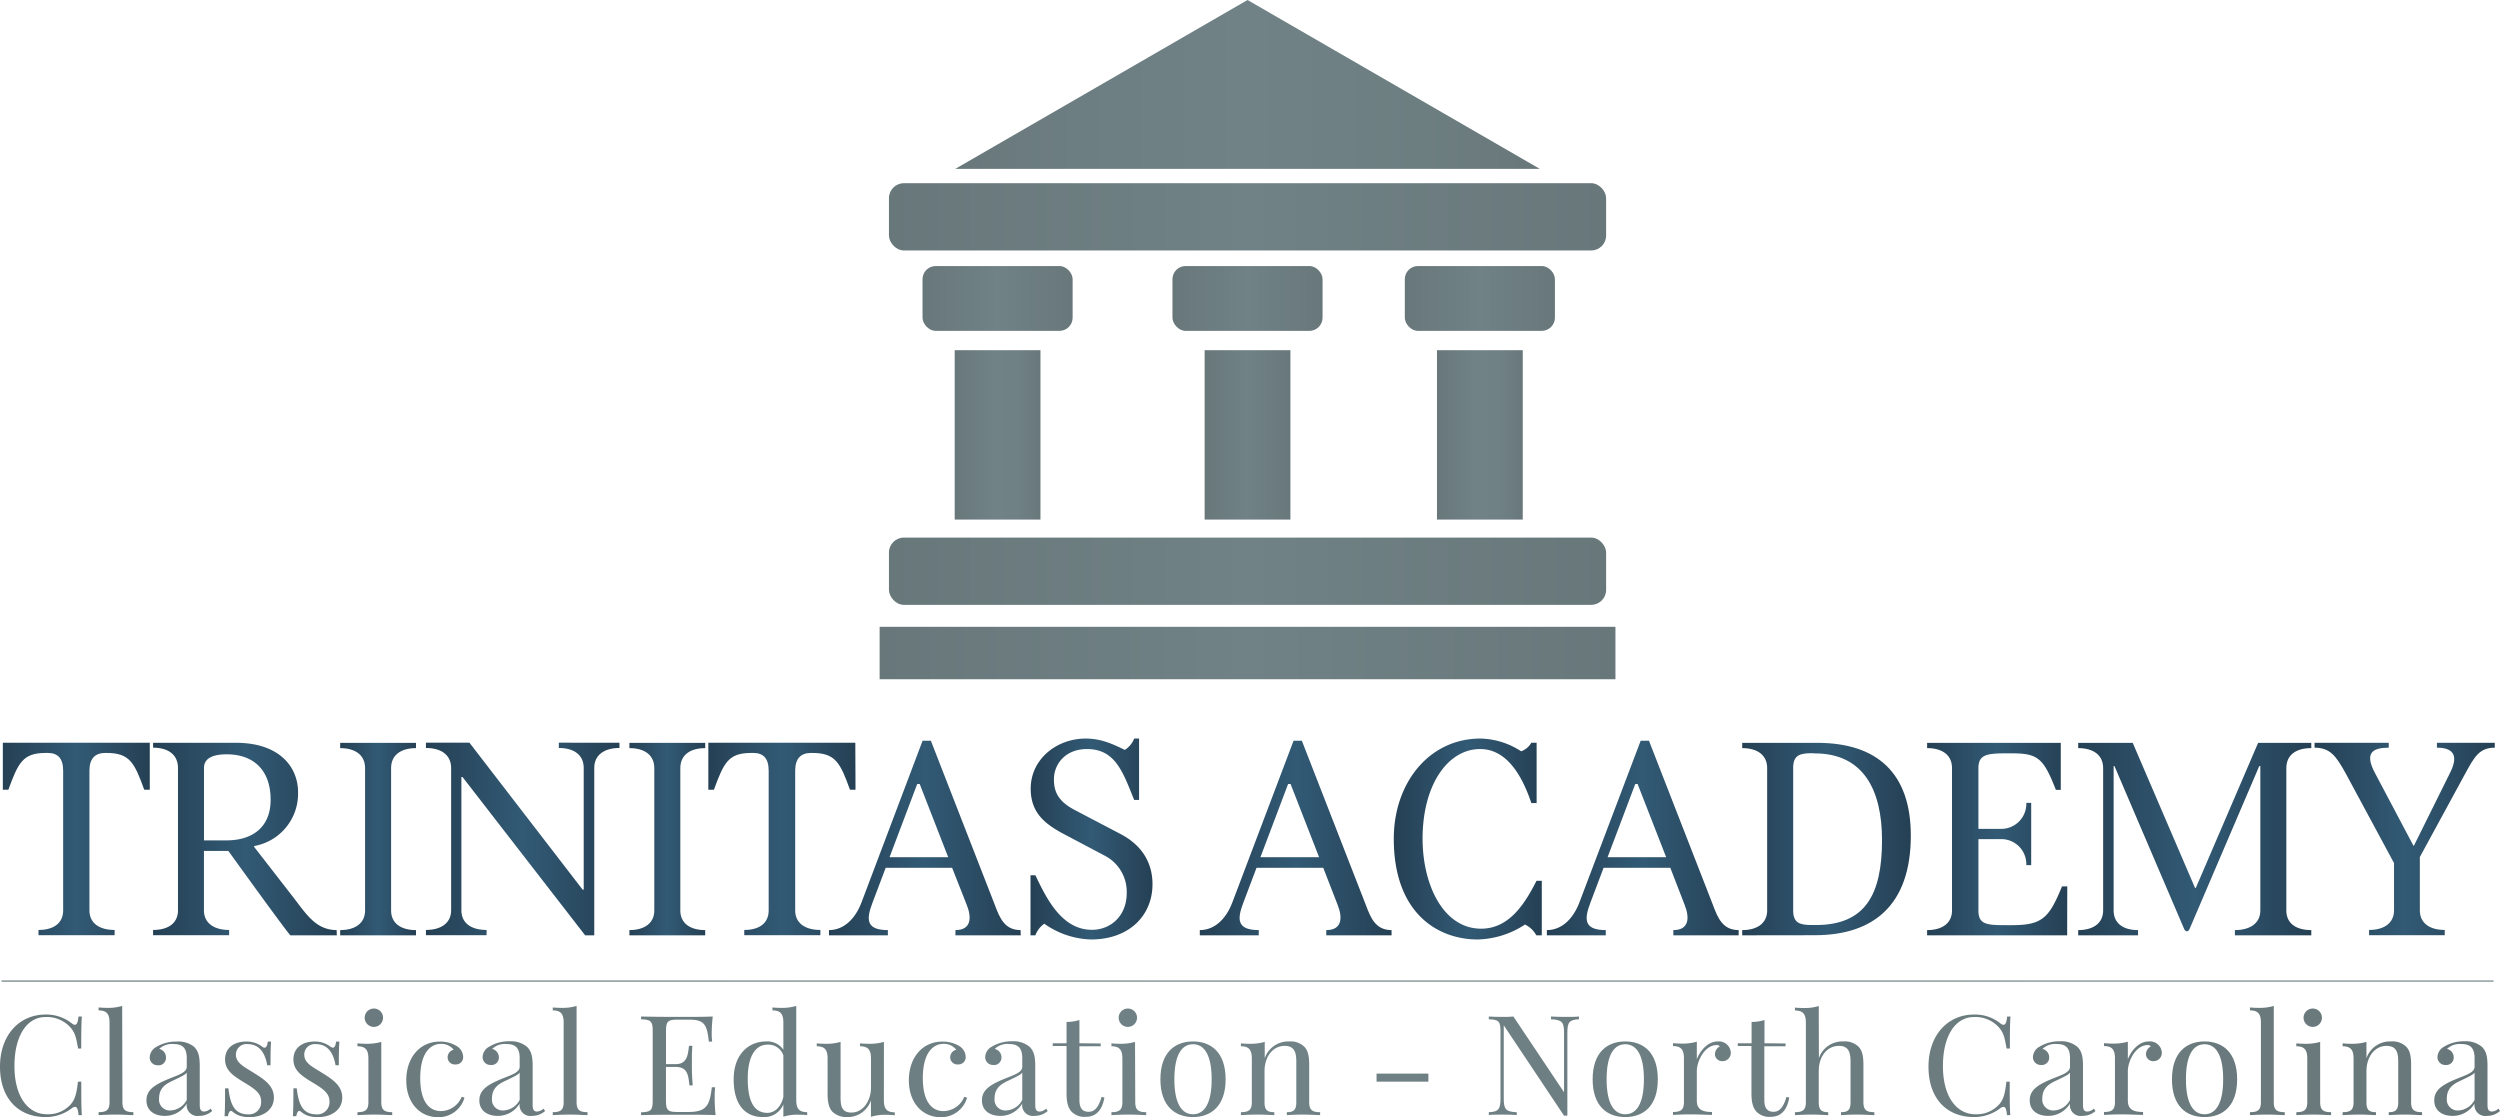 <?xml version="1.0" encoding="UTF-8"?> <svg xmlns="http://www.w3.org/2000/svg" xmlns:xlink="http://www.w3.org/1999/xlink" viewBox="0 0 512.15 228.84"><defs><style>.cls-1{fill:url(#New_Gradient_Swatch_2);}.cls-2{fill:url(#linear-gradient);}.cls-3{fill:url(#linear-gradient-2);}.cls-4{fill:url(#linear-gradient-3);}.cls-5{fill:url(#linear-gradient-4);}.cls-6{fill:url(#linear-gradient-5);}.cls-7{fill:url(#linear-gradient-6);}.cls-8{fill:url(#linear-gradient-7);}.cls-9{fill:url(#linear-gradient-8);}.cls-10{fill:url(#linear-gradient-9);}.cls-11{fill:url(#linear-gradient-10);}.cls-12{fill:url(#New_Gradient_Swatch_1);}.cls-13{fill:url(#New_Gradient_Swatch_1-2);}.cls-14{fill:url(#New_Gradient_Swatch_1-3);}.cls-15{fill:url(#New_Gradient_Swatch_1-4);}.cls-16{fill:url(#New_Gradient_Swatch_1-5);}.cls-17{fill:url(#New_Gradient_Swatch_1-6);}.cls-18{fill:url(#New_Gradient_Swatch_1-7);}.cls-19{fill:url(#New_Gradient_Swatch_1-8);}.cls-20{fill:url(#New_Gradient_Swatch_1-9);}.cls-21{fill:url(#New_Gradient_Swatch_1-10);}.cls-22{fill:url(#New_Gradient_Swatch_1-11);}.cls-23{fill:url(#New_Gradient_Swatch_1-12);}.cls-24{fill:url(#New_Gradient_Swatch_1-13);}.cls-25{fill:url(#New_Gradient_Swatch_1-14);}.cls-26{fill:url(#New_Gradient_Swatch_1-15);}.cls-27{fill:url(#linear-gradient-11);}</style><linearGradient id="New_Gradient_Swatch_2" y1="217.46" x2="512.15" y2="217.46" gradientUnits="userSpaceOnUse"><stop offset="0" stop-color="#68777a"></stop><stop offset="0.5" stop-color="#708286"></stop><stop offset="1" stop-color="#68777a"></stop></linearGradient><linearGradient id="linear-gradient" x1="188.99" y1="61.14" x2="219.74" y2="61.14" xlink:href="#New_Gradient_Swatch_2"></linearGradient><linearGradient id="linear-gradient-2" x1="195.58" y1="89.09" x2="213.15" y2="89.09" gradientUnits="userSpaceOnUse"><stop offset="0" stop-color="#68777a"></stop><stop offset="0.44" stop-color="#708286"></stop><stop offset="0.72" stop-color="#708185"></stop><stop offset="1" stop-color="#68777a"></stop></linearGradient><linearGradient id="linear-gradient-3" x1="240.19" y1="61.14" x2="270.94" y2="61.14" xlink:href="#New_Gradient_Swatch_2"></linearGradient><linearGradient id="linear-gradient-4" x1="287.79" y1="61.14" x2="318.55" y2="61.14" xlink:href="#New_Gradient_Swatch_2"></linearGradient><linearGradient id="linear-gradient-5" x1="182.11" y1="117.02" x2="329.03" y2="117.02" xlink:href="#New_Gradient_Swatch_2"></linearGradient><linearGradient id="linear-gradient-6" x1="182.11" y1="44.42" x2="329.03" y2="44.42" xlink:href="#New_Gradient_Swatch_2"></linearGradient><linearGradient id="linear-gradient-7" x1="195.69" y1="17.3" x2="315.45" y2="17.3" gradientUnits="userSpaceOnUse"><stop offset="0" stop-color="#68777a"></stop><stop offset="0.21" stop-color="#6d7e82"></stop><stop offset="0.5" stop-color="#708286"></stop><stop offset="0.8" stop-color="#6d7e81"></stop><stop offset="1" stop-color="#68777a"></stop></linearGradient><linearGradient id="linear-gradient-8" x1="246.78" y1="89.09" x2="264.36" y2="89.09" xlink:href="#New_Gradient_Swatch_2"></linearGradient><linearGradient id="linear-gradient-9" x1="294.38" y1="89.09" x2="311.96" y2="89.09" xlink:href="#linear-gradient-2"></linearGradient><linearGradient id="linear-gradient-10" x1="180.2" y1="133.78" x2="330.94" y2="133.78" xlink:href="#New_Gradient_Swatch_2"></linearGradient><linearGradient id="New_Gradient_Swatch_1" x1="0.58" y1="171.88" x2="30.68" y2="171.88" gradientUnits="userSpaceOnUse"><stop offset="0" stop-color="#254054"></stop><stop offset="0.5" stop-color="#325a75"></stop><stop offset="1" stop-color="#254054"></stop></linearGradient><linearGradient id="New_Gradient_Swatch_1-2" x1="31.36" y1="171.88" x2="68.96" y2="171.88" xlink:href="#New_Gradient_Swatch_1"></linearGradient><linearGradient id="New_Gradient_Swatch_1-3" x1="69.69" y1="171.88" x2="85.22" y2="171.88" xlink:href="#New_Gradient_Swatch_1"></linearGradient><linearGradient id="New_Gradient_Swatch_1-4" x1="87.26" y1="171.88" x2="126.9" y2="171.88" xlink:href="#New_Gradient_Swatch_1"></linearGradient><linearGradient id="New_Gradient_Swatch_1-5" x1="128.94" y1="171.88" x2="144.47" y2="171.88" xlink:href="#New_Gradient_Swatch_1"></linearGradient><linearGradient id="New_Gradient_Swatch_1-6" x1="145.15" y1="171.88" x2="175.26" y2="171.88" xlink:href="#New_Gradient_Swatch_1"></linearGradient><linearGradient id="New_Gradient_Swatch_1-7" x1="169.82" y1="171.68" x2="209.11" y2="171.68" xlink:href="#New_Gradient_Swatch_1"></linearGradient><linearGradient id="New_Gradient_Swatch_1-8" x1="211.15" y1="171.88" x2="236.1" y2="171.88" xlink:href="#New_Gradient_Swatch_1"></linearGradient><linearGradient id="New_Gradient_Swatch_1-9" x1="245.79" y1="171.68" x2="285.08" y2="171.68" xlink:href="#New_Gradient_Swatch_1"></linearGradient><linearGradient id="New_Gradient_Swatch_1-10" x1="285.53" y1="171.88" x2="315.81" y2="171.88" xlink:href="#New_Gradient_Swatch_1"></linearGradient><linearGradient id="New_Gradient_Swatch_1-11" x1="316.89" y1="171.68" x2="356.18" y2="171.68" xlink:href="#New_Gradient_Swatch_1"></linearGradient><linearGradient id="New_Gradient_Swatch_1-12" x1="356.91" y1="171.88" x2="391.45" y2="171.88" xlink:href="#New_Gradient_Swatch_1"></linearGradient><linearGradient id="New_Gradient_Swatch_1-13" x1="394.79" y1="171.88" x2="423.48" y2="171.88" xlink:href="#New_Gradient_Swatch_1"></linearGradient><linearGradient id="New_Gradient_Swatch_1-14" x1="425.74" y1="171.88" x2="473.49" y2="171.88" xlink:href="#New_Gradient_Swatch_1"></linearGradient><linearGradient id="New_Gradient_Swatch_1-15" x1="474.16" y1="171.88" x2="511.08" y2="171.88" xlink:href="#New_Gradient_Swatch_1"></linearGradient><linearGradient id="linear-gradient-11" x1="0.32" y1="36.35" x2="510.82" y2="36.35" gradientTransform="matrix(1, 0, 0, -1, 0, 237.33)" gradientUnits="userSpaceOnUse"><stop offset="0" stop-color="#68777a"></stop><stop offset="1" stop-color="#708286"></stop><stop offset="1" stop-color="#68777a"></stop></linearGradient></defs><g id="Layer_2" data-name="Layer 2"><g id="Layer_1-2" data-name="Layer 1"><path class="cls-1" d="M14.76,209.69a1,1,0,0,0,.57.25c.41,0,.65-.53.75-1.7h.68c-.09,1.39-.12,3.25-.12,6.56H16c-.42-2.42-.65-3.19-1.48-4.22a6.48,6.48,0,0,0-5.2-2.23c-3.83,0-6.36,3.86-6.36,10.05,0,6.36,2.86,9.87,6.65,9.87a6.23,6.23,0,0,0,5-2.17c.86-1.11,1.07-2.2,1.37-4.51h.67c0,3.45,0,5.4.12,6.85h-.68c-.1-1.17-.3-1.69-.72-1.69a1.3,1.3,0,0,0-.6.24,8.74,8.74,0,0,1-5.44,1.85C3.73,228.84,0,225,0,218.51c0-6.38,3.88-10.67,9.35-10.67A8.36,8.36,0,0,1,14.76,209.69Z"></path><path class="cls-1" d="M25.08,225.79c0,1.59.62,2.05,2.24,2.05v.6c-.67,0-2.21-.11-3.56-.11s-2.88.08-3.56.11v-.6c1.62,0,2.24-.46,2.24-2.05v-16.3c0-1.71-.53-2.5-2.24-2.5v-.6c.62.05,1.24.08,1.83.08a9.68,9.68,0,0,0,3-.4Z"></path><path class="cls-1" d="M39.74,214.43c.93.91,1.18,2,1.18,4v7.93c0,.92.23,1.35.9,1.35a2,2,0,0,0,1.32-.6l.33.49a4,4,0,0,1-2.68,1,2.22,2.22,0,0,1-2.53-2.54,5.17,5.17,0,0,1-4.52,2.54c-2,0-3.74-1-3.74-3.19s1.8-3.26,4.74-4.46c2-.8,3.52-1.28,3.52-2.43v-1.77c0-2.39-1.21-2.87-2.73-2.87a3.75,3.75,0,0,0-2.91,1A1.78,1.78,0,0,1,34,216.68a1.52,1.52,0,0,1-1.73,1.55,1.59,1.59,0,0,1-1.59-1.77,2.52,2.52,0,0,1,1.38-2,7.73,7.73,0,0,1,4.12-1.08A5.12,5.12,0,0,1,39.74,214.43Zm-1.48,5.3c-.32.46-1,.76-2.81,1.63-1.3.6-2.86,1.42-2.86,3.63a2.22,2.22,0,0,0,2.35,2.5,3.92,3.92,0,0,0,3.32-2.16Z"></path><path class="cls-1" d="M53.68,214.4a.93.93,0,0,0,.51.23c.35,0,.56-.4.67-1.25h.67c-.09,1.05-.11,2.4-.11,4.85h-.68c-.36-2.12-1.35-4.33-4-4.33a2.15,2.15,0,0,0-2.41,2.18c0,1.72,1.77,2.51,3.78,3.78,2.22,1.39,4,2.65,4,5,0,2.61-2.36,4-5,4a6.22,6.22,0,0,1-2.32-.4,5.86,5.86,0,0,1-1.21-.77.41.41,0,0,0-.27-.11c-.26,0-.49.36-.61,1.08H46c.09-1.23.11-2.82.11-5.7h.68c.39,3.19,1.15,5.33,4.09,5.33a2.49,2.49,0,0,0,2.61-2.71c0-1.66-1.4-2.57-3.33-3.74-2.13-1.31-4.05-2.42-4.05-4.79,0-2.53,2-3.68,4.36-3.68A5.23,5.23,0,0,1,53.68,214.4Z"></path><path class="cls-1" d="M67.67,214.4a1,1,0,0,0,.52.23c.35,0,.56-.4.66-1.25h.68c-.09,1.05-.12,2.4-.12,4.85h-.67c-.36-2.12-1.35-4.33-4-4.33a2.15,2.15,0,0,0-2.41,2.18c0,1.72,1.76,2.51,3.78,3.78,2.22,1.39,4,2.65,4,5,0,2.61-2.36,4-5,4a6.27,6.27,0,0,1-2.33-.4,6.08,6.08,0,0,1-1.2-.77.41.41,0,0,0-.27-.11c-.26,0-.49.36-.61,1.08H60c.08-1.23.11-2.82.11-5.7h.68c.38,3.19,1.15,5.33,4.09,5.33a2.49,2.49,0,0,0,2.61-2.71c0-1.66-1.4-2.57-3.33-3.74-2.14-1.31-4.05-2.42-4.05-4.79,0-2.53,2-3.68,4.35-3.68A5.23,5.23,0,0,1,67.67,214.4Z"></path><path class="cls-1" d="M78.11,225.79c0,1.59.62,2.05,2.24,2.05v.6c-.68,0-2.21-.11-3.56-.11s-2.89.08-3.56.11v-.6c1.62,0,2.24-.46,2.24-2.05v-8.93c0-1.71-.53-2.52-2.24-2.52v-.6c.62.06,1.23.09,1.82.09a10.39,10.39,0,0,0,3.06-.39Zm.36-17.35a1.88,1.88,0,1,1-1.88-1.83A1.87,1.87,0,0,1,78.47,208.44Z"></path><path class="cls-1" d="M93.5,214.26a2.68,2.68,0,0,1,1.38,2.2,1.48,1.48,0,0,1-1.55,1.6,1.47,1.47,0,0,1-1.63-1.43,1.59,1.59,0,0,1,1.24-1.58,3.19,3.19,0,0,0-2.64-1.2c-1.94,0-4.21,1.61-4.21,7,0,5.06,2,6.77,4.23,6.77a4.68,4.68,0,0,0,4.27-2.94l.56.19a5.51,5.51,0,0,1-5.41,4c-3.65,0-6.51-2.85-6.51-7.56s2.83-7.93,6.85-7.93A6.5,6.5,0,0,1,93.5,214.26Z"></path><path class="cls-1" d="M107.94,214.43c.93.91,1.18,2,1.18,4v7.93c0,.92.23,1.35.9,1.35a2,2,0,0,0,1.32-.6l.33.49a4,4,0,0,1-2.68,1,2.22,2.22,0,0,1-2.53-2.54,5.17,5.17,0,0,1-4.52,2.54c-2,0-3.74-1-3.74-3.19s1.8-3.26,4.74-4.46c2-.8,3.52-1.28,3.52-2.43v-1.77c0-2.39-1.21-2.87-2.73-2.87a3.75,3.75,0,0,0-2.91,1,1.78,1.78,0,0,1,1.38,1.74,1.52,1.52,0,0,1-1.73,1.55,1.59,1.59,0,0,1-1.59-1.77,2.52,2.52,0,0,1,1.38-2,7.73,7.73,0,0,1,4.12-1.08A5.12,5.12,0,0,1,107.94,214.43Zm-1.48,5.3c-.32.46-1,.76-2.81,1.63-1.3.6-2.86,1.42-2.86,3.63a2.22,2.22,0,0,0,2.35,2.5,3.92,3.92,0,0,0,3.32-2.16Z"></path><path class="cls-1" d="M118.12,225.79c0,1.59.61,2.05,2.24,2.05v.6c-.68,0-2.21-.11-3.56-.11s-2.89.08-3.56.11v-.6c1.62,0,2.23-.46,2.23-2.05v-16.3c0-1.71-.53-2.5-2.23-2.5v-.6c.61.05,1.23.08,1.82.08a9.75,9.75,0,0,0,3.06-.4Z"></path><path class="cls-1" d="M146.59,228.44c-2-.08-4.76-.08-6.73-.08-1.77,0-5.64,0-8.53.08v-.57c2-.08,2.38-.38,2.38-2.45V211.26c0-2.07-.38-2.37-2.38-2.45v-.57c2.89.08,6.76.08,8.53.08s4.32,0,6.15-.08c-.15,1.34-.21,2.72-.21,3.37a14.27,14.27,0,0,0,.09,1.77h-.67c-.39-3.37-.84-4.49-3.95-4.49h-2.44c-2,0-2.39.3-2.39,2.37V218h2c2.55,0,2.49-2.39,2.72-3.76h.68c-.09,1.21-.1,2-.1,2.69s0,1,0,1.36c0,.94,0,1.89.17,4.06h-.67c-.23-1.83-.26-3.78-2.81-3.78h-2v6.86c0,2.07.39,2.37,2.39,2.37H141c3.68,0,4.41-1.29,4.82-5.06h.68a19.45,19.45,0,0,0-.09,2.06C146.39,225.5,146.45,227,146.59,228.44Z"></path><path class="cls-1" d="M163.12,225.33c0,1.72.53,2.51,2.24,2.51v.6c-.62-.06-1.24-.08-1.82-.08a9.75,9.75,0,0,0-3.06.4v-2.53a4.19,4.19,0,0,1-4.18,2.61c-3.68,0-6-2.55-6-7.73s3.11-7.76,6.65-7.76a4,4,0,0,1,3.53,1.69v-5.55c0-1.71-.53-2.5-2.24-2.5v-.6c.62.05,1.23.08,1.82.08a9.75,9.75,0,0,0,3.06-.4Zm-2.64-.64v-8.48a3.22,3.22,0,0,0-3.29-2.2c-2.33,0-4.06,2.28-4,7.1,0,4.61,1.37,6.87,4,6.87C158.63,228,160,226.85,160.48,224.69Z"></path><path class="cls-1" d="M181.07,225.36c0,1.72.53,2.51,2.24,2.51v.6c-.62-.06-1.24-.09-1.83-.09a9.73,9.73,0,0,0-3.06.41v-3.37a5,5,0,0,1-4.82,3.42,4.14,4.14,0,0,1-3.06-1.08c-.73-.77-1-1.94-1-3.74v-7.16c0-1.71-.51-2.52-2.22-2.52v-.6c.62.06,1.23.09,1.82.09a10.43,10.43,0,0,0,3.06-.39v11.21c0,1.77.12,3.27,2.23,3.27,2.29,0,4-2.25,4-5.16v-5.9c0-1.71-.53-2.52-2.24-2.52v-.6c.62.06,1.24.09,1.83.09a10.39,10.39,0,0,0,3.06-.39Z"></path><path class="cls-1" d="M196.46,214.26a2.67,2.67,0,0,1,1.37,2.2,1.48,1.48,0,0,1-1.55,1.6,1.46,1.46,0,0,1-1.62-1.43,1.59,1.59,0,0,1,1.24-1.58,3.2,3.2,0,0,0-2.65-1.2c-1.93,0-4.2,1.61-4.2,7,0,5.06,2,6.77,4.23,6.77a4.69,4.69,0,0,0,4.27-2.94l.56.19a5.51,5.51,0,0,1-5.41,4c-3.65,0-6.51-2.85-6.51-7.56s2.83-7.93,6.85-7.93A6.52,6.52,0,0,1,196.46,214.26Z"></path><path class="cls-1" d="M210.9,214.43c.93.91,1.18,2,1.18,4v7.93c0,.92.23,1.35.9,1.35a2,2,0,0,0,1.32-.6l.33.49a4,4,0,0,1-2.68,1,2.22,2.22,0,0,1-2.53-2.54,5.17,5.17,0,0,1-4.52,2.54c-2,0-3.74-1-3.74-3.19s1.8-3.26,4.74-4.46c2-.8,3.52-1.28,3.52-2.43v-1.77c0-2.39-1.21-2.87-2.73-2.87a3.75,3.75,0,0,0-2.91,1,1.78,1.78,0,0,1,1.38,1.74,1.52,1.52,0,0,1-1.73,1.55,1.59,1.59,0,0,1-1.59-1.77,2.52,2.52,0,0,1,1.38-2,7.73,7.73,0,0,1,4.12-1.08A5.12,5.12,0,0,1,210.9,214.43Zm-1.48,5.3c-.32.46-1,.76-2.81,1.63-1.3.6-2.86,1.42-2.86,3.63a2.22,2.22,0,0,0,2.35,2.5,3.92,3.92,0,0,0,3.32-2.16Z"></path><path class="cls-1" d="M225.49,213.77v.57h-4.36v11c0,1.8.71,2.42,1.89,2.42s2-.82,2.65-3.05l.58.14c-.41,2.23-1.44,3.94-3.82,3.94a3.67,3.67,0,0,1-2.79-.94c-.86-.85-1.15-2-1.15-4v-9.56h-2.83v-.57h2.83v-4.36a9.1,9.1,0,0,0,2.64-.4v4.76Z"></path><path class="cls-1" d="M232.57,225.79c0,1.59.62,2.05,2.24,2.05v.6c-.67,0-2.21-.11-3.56-.11s-2.88.08-3.56.11v-.6c1.62,0,2.24-.46,2.24-2.05v-8.93c0-1.71-.53-2.52-2.24-2.52v-.6c.62.06,1.24.09,1.83.09a10.32,10.32,0,0,0,3-.39Zm.36-17.35a1.88,1.88,0,1,1-1.88-1.83A1.87,1.87,0,0,1,232.93,208.44Z"></path><path class="cls-1" d="M251.08,221.11c0,5.48-3,7.73-6.68,7.73s-6.68-2.25-6.68-7.73,2.95-7.76,6.68-7.76S251.08,215.62,251.08,221.11Zm-10.5,0c0,5.1,1.59,7.16,3.82,7.16s3.82-2.06,3.82-7.16-1.58-7.19-3.82-7.19S240.58,216,240.58,221.11Z"></path><path class="cls-1" d="M267.2,214.43c.73.78,1,1.79,1,3.74v7.62c0,1.59.62,2.05,2.24,2.05v.6c-.68,0-2.24-.11-3.53-.11s-2.67.08-3.29.11v-.6c1.41,0,1.94-.46,1.94-2.05v-8.24c0-1.77-.26-3.29-2.39-3.29-2.47,0-4.12,2.28-4.12,5.2v6.33c0,1.59.53,2.05,2,2.05v.6c-.62,0-2-.11-3.31-.11s-2.85.08-3.53.11v-.6c1.62,0,2.24-.46,2.24-2.05v-8.93c0-1.71-.53-2.52-2.24-2.52v-.6c.62.06,1.24.09,1.82.09a10.34,10.34,0,0,0,3.06-.39v3.35a5.1,5.1,0,0,1,5-3.44A4.06,4.06,0,0,1,267.2,214.43Z"></path><path class="cls-1" d="M282,221.59v-1.65h10.62v1.65Z"></path><path class="cls-1" d="M323.47,208.81c-2,.08-2.38.66-2.38,2.75v17h-.68l-12.35-18.51v15.06c0,2.08.39,2.66,2.67,2.74v.57c-.7-.06-2-.08-3-.08s-2.08,0-2.73.08v-.57c2-.08,2.39-.66,2.39-2.74V211.26c0-2.07-.39-2.37-2.39-2.45v-.57c.65.06,1.74.08,2.73.08s1.65,0,2.3-.08l10.38,15.52v-12.2c0-2.09-.37-2.67-2.67-2.75v-.57c.71.06,2,.08,3,.08s2.08,0,2.73-.08Z"></path><path class="cls-1" d="M339.62,221.11c0,5.48-2.94,7.73-6.67,7.73s-6.68-2.25-6.68-7.73,2.94-7.76,6.68-7.76S339.62,215.62,339.62,221.11Zm-10.49,0c0,5.1,1.59,7.16,3.82,7.16s3.82-2.06,3.82-7.16-1.58-7.19-3.82-7.19S329.13,216,329.13,221.11Z"></path><path class="cls-1" d="M354.57,215.6a1.69,1.69,0,0,1-1.68,1.79,1.47,1.47,0,0,1-1.57-1.47,1.86,1.86,0,0,1,1-1.55.72.72,0,0,0-.62-.28c-2.47,0-4.09,3.25-4.09,5.37v6c0,1.85,1.18,2.34,3.11,2.34v.6c-.9,0-2.69-.11-4.52-.11-1.35,0-2.8.08-3.47.11v-.6c1.62,0,2.24-.46,2.24-2.05v-8.93c0-1.71-.53-2.52-2.24-2.52v-.6c.61.06,1.23.09,1.82.09a10.39,10.39,0,0,0,3.06-.39V217c.62-1.66,2.21-3.65,4.26-3.65A2.44,2.44,0,0,1,354.57,215.6Z"></path><path class="cls-1" d="M365.79,213.77v.57h-4.35v11c0,1.8.71,2.42,1.88,2.42s2-.82,2.66-3.05l.57.14c-.4,2.23-1.43,3.94-3.81,3.94a3.67,3.67,0,0,1-2.79-.94c-.86-.85-1.15-2-1.15-4v-9.56H356v-.57h2.83v-4.36a9.1,9.1,0,0,0,2.64-.4v4.76Z"></path><path class="cls-1" d="M372.62,216.77a5.07,5.07,0,0,1,5-3.42,4,4,0,0,1,3.12,1.08c.73.78,1,1.79,1,3.74v7.62c0,1.59.62,2.05,2.24,2.05v.6c-.69,0-2.24-.11-3.53-.11s-2.69.08-3.3.11v-.6c1.42,0,1.95-.46,1.95-2.05v-8.24c0-1.77-.27-3.29-2.38-3.29-2.42,0-4.13,2.14-4.13,5.17v6.36c0,1.59.54,2.05,1.94,2.05v.6c-.61,0-2-.11-3.29-.11s-2.85.08-3.53.11v-.6c1.62,0,2.24-.46,2.24-2.05V209.52c0-1.71-.53-2.51-2.24-2.51v-.59c.62.05,1.24.08,1.83.08a9.39,9.39,0,0,0,3.05-.41Z"></path><path class="cls-1" d="M409.86,209.69a1,1,0,0,0,.58.25c.4,0,.64-.53.74-1.7h.68c-.09,1.39-.12,3.25-.12,6.56h-.67c-.42-2.42-.65-3.19-1.48-4.22a6.46,6.46,0,0,0-5.2-2.23c-3.83,0-6.36,3.86-6.36,10.05,0,6.36,2.86,9.87,6.65,9.87a6.25,6.25,0,0,0,5-2.17c.86-1.11,1.06-2.2,1.36-4.51h.67c0,3.45,0,5.4.12,6.85h-.68c-.1-1.17-.3-1.69-.71-1.69a1.33,1.33,0,0,0-.61.24,8.74,8.74,0,0,1-5.44,1.85c-5.59,0-9.32-3.8-9.32-10.33,0-6.38,3.88-10.67,9.35-10.67A8.36,8.36,0,0,1,409.86,209.69Z"></path><path class="cls-1" d="M425.54,214.43c.94.91,1.18,2,1.18,4v7.93c0,.92.23,1.35.9,1.35a2,2,0,0,0,1.33-.6l.33.49a4,4,0,0,1-2.69,1,2.22,2.22,0,0,1-2.53-2.54,5.16,5.16,0,0,1-4.52,2.54c-2,0-3.73-1-3.73-3.19s1.79-3.26,4.73-4.46c2-.8,3.52-1.28,3.52-2.43v-1.77c0-2.39-1.2-2.87-2.73-2.87a3.75,3.75,0,0,0-2.91,1,1.78,1.78,0,0,1,1.38,1.74,1.52,1.52,0,0,1-1.72,1.55,1.59,1.59,0,0,1-1.6-1.77,2.52,2.52,0,0,1,1.38-2,7.73,7.73,0,0,1,4.12-1.08A5.1,5.1,0,0,1,425.54,214.43Zm-1.48,5.3c-.31.46-1,.76-2.81,1.63-1.29.6-2.86,1.42-2.86,3.63a2.23,2.23,0,0,0,2.36,2.5,3.91,3.91,0,0,0,3.31-2.16Z"></path><path class="cls-1" d="M442.87,215.6a1.69,1.69,0,0,1-1.68,1.79,1.47,1.47,0,0,1-1.57-1.47,1.86,1.86,0,0,1,1-1.55.71.71,0,0,0-.62-.28c-2.47,0-4.09,3.25-4.09,5.37v6c0,1.85,1.18,2.34,3.12,2.34v.6c-.91,0-2.7-.11-4.53-.11-1.35,0-2.8.08-3.47.11v-.6c1.62,0,2.24-.46,2.24-2.05v-8.93c0-1.71-.53-2.52-2.24-2.52v-.6c.62.06,1.23.09,1.82.09a10.39,10.39,0,0,0,3.06-.39V217c.62-1.66,2.21-3.65,4.26-3.65A2.44,2.44,0,0,1,442.87,215.6Z"></path><path class="cls-1" d="M458.3,221.11c0,5.48-2.94,7.73-6.68,7.73s-6.67-2.25-6.67-7.73,2.94-7.76,6.67-7.76S458.3,215.62,458.3,221.11Zm-10.49,0c0,5.1,1.59,7.16,3.81,7.16s3.82-2.06,3.82-7.16-1.57-7.19-3.82-7.19S447.81,216,447.81,221.11Z"></path><path class="cls-1" d="M465.81,225.79c0,1.59.62,2.05,2.24,2.05v.6c-.68,0-2.21-.11-3.56-.11s-2.89.08-3.56.11v-.6c1.62,0,2.24-.46,2.24-2.05v-16.3c0-1.71-.53-2.5-2.24-2.5v-.6c.61.05,1.23.08,1.82.08a9.75,9.75,0,0,0,3.06-.4Z"></path><path class="cls-1" d="M475.31,225.79c0,1.59.62,2.05,2.24,2.05v.6c-.67,0-2.21-.11-3.56-.11s-2.89.08-3.56.11v-.6c1.62,0,2.24-.46,2.24-2.05v-8.93c0-1.71-.53-2.52-2.24-2.52v-.6c.62.06,1.23.09,1.82.09a10.39,10.39,0,0,0,3.06-.39Zm.36-17.35a1.88,1.88,0,1,1-1.88-1.83A1.87,1.87,0,0,1,475.67,208.44Z"></path><path class="cls-1" d="M492.94,214.43c.73.78,1,1.79,1,3.74v7.62c0,1.59.62,2.05,2.24,2.05v.6c-.68,0-2.24-.11-3.53-.11s-2.68.08-3.29.11v-.6c1.4,0,1.94-.46,1.94-2.05v-8.24c0-1.77-.26-3.29-2.39-3.29-2.47,0-4.12,2.28-4.12,5.2v6.33c0,1.59.53,2.05,1.95,2.05v.6c-.61,0-2-.11-3.3-.11s-2.86.08-3.53.11v-.6c1.62,0,2.24-.46,2.24-2.05v-8.93c0-1.71-.53-2.52-2.24-2.52v-.6c.62.06,1.23.09,1.82.09a10.39,10.39,0,0,0,3.06-.39v3.35a5.1,5.1,0,0,1,5-3.44A4.06,4.06,0,0,1,492.94,214.43Z"></path><path class="cls-1" d="M508.42,214.43c.93.91,1.17,2,1.17,4v7.93c0,.92.23,1.35.91,1.35a2,2,0,0,0,1.32-.6l.33.49a4,4,0,0,1-2.69,1,2.22,2.22,0,0,1-2.52-2.54,5.19,5.19,0,0,1-4.53,2.54c-2,0-3.73-1-3.73-3.19s1.79-3.26,4.74-4.46c2-.8,3.52-1.28,3.52-2.43v-1.77c0-2.39-1.21-2.87-2.73-2.87a3.78,3.78,0,0,0-2.92,1,1.77,1.77,0,0,1,1.38,1.74,1.52,1.52,0,0,1-1.72,1.55,1.59,1.59,0,0,1-1.6-1.77,2.54,2.54,0,0,1,1.38-2,7.76,7.76,0,0,1,4.12-1.08A5.15,5.15,0,0,1,508.42,214.43Zm-1.48,5.3c-.32.46-1,.76-2.82,1.63-1.29.6-2.86,1.42-2.86,3.63a2.23,2.23,0,0,0,2.36,2.5,3.92,3.92,0,0,0,3.32-2.16Z"></path><rect class="cls-2" x="188.99" y="54.5" width="30.75" height="13.28" rx="2.7"></rect><rect class="cls-3" x="195.58" y="71.74" width="17.57" height="34.7"></rect><rect class="cls-4" x="240.19" y="54.5" width="30.75" height="13.28" rx="2.7"></rect><rect class="cls-5" x="287.79" y="54.5" width="30.75" height="13.28" rx="2.7"></rect><rect class="cls-6" x="182.11" y="110.13" width="146.92" height="13.78" rx="3.06"></rect><rect class="cls-7" x="182.11" y="37.53" width="146.92" height="13.78" rx="3.06"></rect><polygon class="cls-8" points="255.57 0 195.69 34.6 315.45 34.6 255.57 0"></polygon><rect class="cls-9" x="246.78" y="71.74" width="17.57" height="34.7"></rect><rect class="cls-10" x="294.38" y="71.74" width="17.57" height="34.7"></rect><rect class="cls-11" x="180.2" y="128.41" width="150.74" height="10.74"></rect><path class="cls-12" d="M30.68,161.79H29.55c-2-5.5-2.95-7.54-7.71-7.54h-.29c-2,0-3.23,1.07-3.23,3.63v28.63c0,2.49,1.87,4,5.16,4v1.07H7.89v-1.07c3.29,0,5.05-1.54,5.05-4V157.88c0-2.56-1.14-3.63-3.12-3.63H9.36c-4.7,0-5.61,2-7.65,7.54H.58v-9.64h30.1Z"></path><path class="cls-13" d="M69,191.61H59.49s0,.34-12.71-17.29h-5v12.19c0,2.49,1.93,4,5.16,4v1.07H31.36v-1.07c3.29,0,5.1-1.54,5.1-4v-29.2c0-2.55-1.81-4.14-5.1-4.14v-1h17c8.68,0,12.7,4.76,12.7,10.15a10.89,10.89,0,0,1-9,11v.17L60.22,184c2.61,3.41,4.6,6.53,8.74,6.53ZM46.44,154.53c-3.17,0-4.65,1-4.65,2.78v14.85h4.65c4.82,0,9-2.32,9-8.33S52,154.53,46.44,154.53Z"></path><path class="cls-14" d="M85.22,191.61H69.69v-1.07c3.23,0,5.1-1.54,5.1-4v-29.2c0-2.55-1.87-4.08-5.1-4.08v-1.08H85.22v1.08c-3.23,0-5.1,1.53-5.1,4.08v29.2c0,2.49,1.87,4,5.1,4Z"></path><path class="cls-15" d="M126.9,153.23c-3.23,0-5.16,1.53-5.16,4.08v34.3h-1.87L94.75,159.18h-.23v27.33c0,2.49,1.87,4,5.16,4v1.07H87.26v-1.07c3.24,0,5.16-1.54,5.16-4v-29.2c0-2.55-1.92-4.08-5.16-4.08v-1.08h8.91l23.19,30.11h.22V157.31c0-2.55-1.87-4.08-5.1-4.08v-1.08H126.9Z"></path><path class="cls-16" d="M144.47,191.61H128.94v-1.07c3.23,0,5.1-1.54,5.1-4v-29.2c0-2.55-1.87-4.08-5.1-4.08v-1.08h15.53v1.08c-3.23,0-5.1,1.53-5.1,4.08v29.2c0,2.49,1.87,4,5.1,4Z"></path><path class="cls-17" d="M175.26,161.79h-1.13c-2-5.5-2.95-7.54-7.71-7.54h-.29c-2,0-3.23,1.07-3.23,3.63v28.63c0,2.49,1.87,4,5.16,4v1.07H152.47v-1.07c3.28,0,5-1.54,5-4V157.88c0-2.56-1.13-3.63-3.12-3.63h-.45c-4.71,0-5.61,2-7.65,7.54h-1.14v-9.64h30.11Z"></path><path class="cls-18" d="M209.11,191.61H195.73v-1.07c3.29,0,3.34-2.61,2.32-5.16l-3-7.6H181.44l-2.72,7.2c-1.19,3.17-1.48,5.56,3.17,5.56v1.07H169.82v-1.07c3.11,0,5.44-2.39,6.69-5.73L189,151.75h1.7l13.1,33.63c1,2.66,2,5.16,5.27,5.16Zm-14.86-16-5.84-15h-.51l-5.67,15Z"></path><path class="cls-19" d="M223.51,192.46a17.37,17.37,0,0,1-9.58-3.23,5,5,0,0,0-1.82,2.38h-1v-12.3h1c2.21,4.59,5.33,11.17,11.57,11.17,3.91,0,7.14-2.89,7.14-7.54a8.33,8.33,0,0,0-4.53-7.66l-8.56-4.53c-3.69-2-6.58-4.26-6.58-9.19,0-6,5.27-10.26,11.28-10.26,3.35,0,5.84,1.3,8,2.32a4.81,4.81,0,0,0,1.92-2.32h1v12.58h-1c-2.32-5.72-3.85-10.43-9.69-10.43-4.37,0-6.75,3.06-6.75,6.18,0,2.27.62,4.37,4.14,6.24l9.53,5c4.53,2.38,6.52,6.06,6.52,10.26C236.1,187.64,231.22,192.46,223.51,192.46Z"></path><path class="cls-20" d="M285.08,191.61H271.7v-1.07c3.29,0,3.35-2.61,2.33-5.16l-2.95-7.6H257.41l-2.72,7.2c-1.19,3.17-1.47,5.56,3.18,5.56v1.07H245.79v-1.07c3.12,0,5.44-2.39,6.69-5.73L265,151.75h1.7l13.1,33.63c1,2.66,2,5.16,5.27,5.16Zm-14.85-16-5.84-15h-.51l-5.67,15Z"></path><path class="cls-21" d="M314.73,191.61a5.23,5.23,0,0,0-2.32-2.21,18.38,18.38,0,0,1-9.7,3.06c-8,0-17.18-5.21-17.18-20.64,0-11.45,7.26-20.52,17.75-20.52a15.8,15.8,0,0,1,8.34,2.61,3.91,3.91,0,0,0,2.09-1.76h1.08v12.36h-1.08c-1.81-5.39-4.93-11.06-10.49-11.06-6.57,0-11.79,7.26-11.79,18.37,0,9.36,4.2,18.43,12,18.43,5.79,0,9-5.21,11.34-9.81h1.08v11.17Z"></path><path class="cls-22" d="M356.18,191.61H342.8v-1.07c3.29,0,3.34-2.61,2.32-5.16l-2.94-7.6H328.51l-2.72,7.2c-1.19,3.17-1.48,5.56,3.17,5.56v1.07H316.89v-1.07c3.11,0,5.44-2.39,6.69-5.73l12.53-33.06h1.7l13.1,33.63c1,2.66,2,5.16,5.27,5.16Zm-14.85-16-5.85-15H335l-5.67,15Z"></path><path class="cls-23" d="M356.91,191.61v-1.07c3.24,0,5.11-1.54,5.11-4v-29.2c0-2.55-1.87-4.08-5.11-4.08v-1.08h15.37c12.3,0,19.17,6.23,19.17,19,0,14.18-7.6,20.41-19.68,20.41Zm14.24-37.31c-2.5,0-3.8.46-3.8,3v29.2c0,2.55,1.3,3,3.8,3H372c10.09,0,13.55-6.18,13.55-17.41,0-10.15-3.74-17.75-13.78-17.75Z"></path><path class="cls-24" d="M423.48,191.61H394.79v-1.07c3.23,0,5.1-1.54,5.1-4v-29.2c0-2.55-1.87-4.08-5.1-4.08v-1.08h27.38v9.64h-1c-2.55-6.52-3.68-7.49-9.07-7.49-4.59,0-6.8-.05-6.8,3v12.47H410a5.13,5.13,0,0,0,5.11-5.33h1v12.76h-1a5.13,5.13,0,0,0-5.11-5.33h-4.7v14.63c0,3.12,2,3,6.8,3,6.24,0,7.66-1.42,10.32-7.94h1.08Z"></path><path class="cls-25" d="M473.49,191.61H457.84v-1.07c3.29,0,5.21-1.54,5.21-4v-29.6h-.22l-14.29,33.4c-.29.62-.8.57-1.08,0l-14.29-33.4H433v29.6c0,2.49,1.81,4,5,4v1.07H425.74v-1.07c3.24,0,5.11-1.54,5.11-4v-29.2c0-2.55-1.87-4.08-5.11-4.08v-1.08h11.17l12.76,29.71h.17l12.76-29.71h10.89v1.08c-3.29,0-5.11,1.53-5.11,4.08v29.2c0,2.49,1.82,4,5.11,4Z"></path><path class="cls-26" d="M511.08,153.17c-3.12,0-4.14,1.81-6,5.21l-9.35,17.19v10.94c0,2.49,1.87,4,5.1,4v1.07H485.33v-1.07c3.24,0,5.11-1.54,5.11-4v-9.7l-9.93-18.43c-2-3.62-3.23-5.21-6.35-5.21v-1h15.2v1c-3.35,0-5,1.08-2.84,5.16l7.89,14.91h.11l7.37-14.86c1.53-3,1.31-5.21-2.66-5.21v-1h11.85Z"></path><rect class="cls-27" x="0.32" y="200.86" width="510.5" height="0.24"></rect></g></g></svg> 